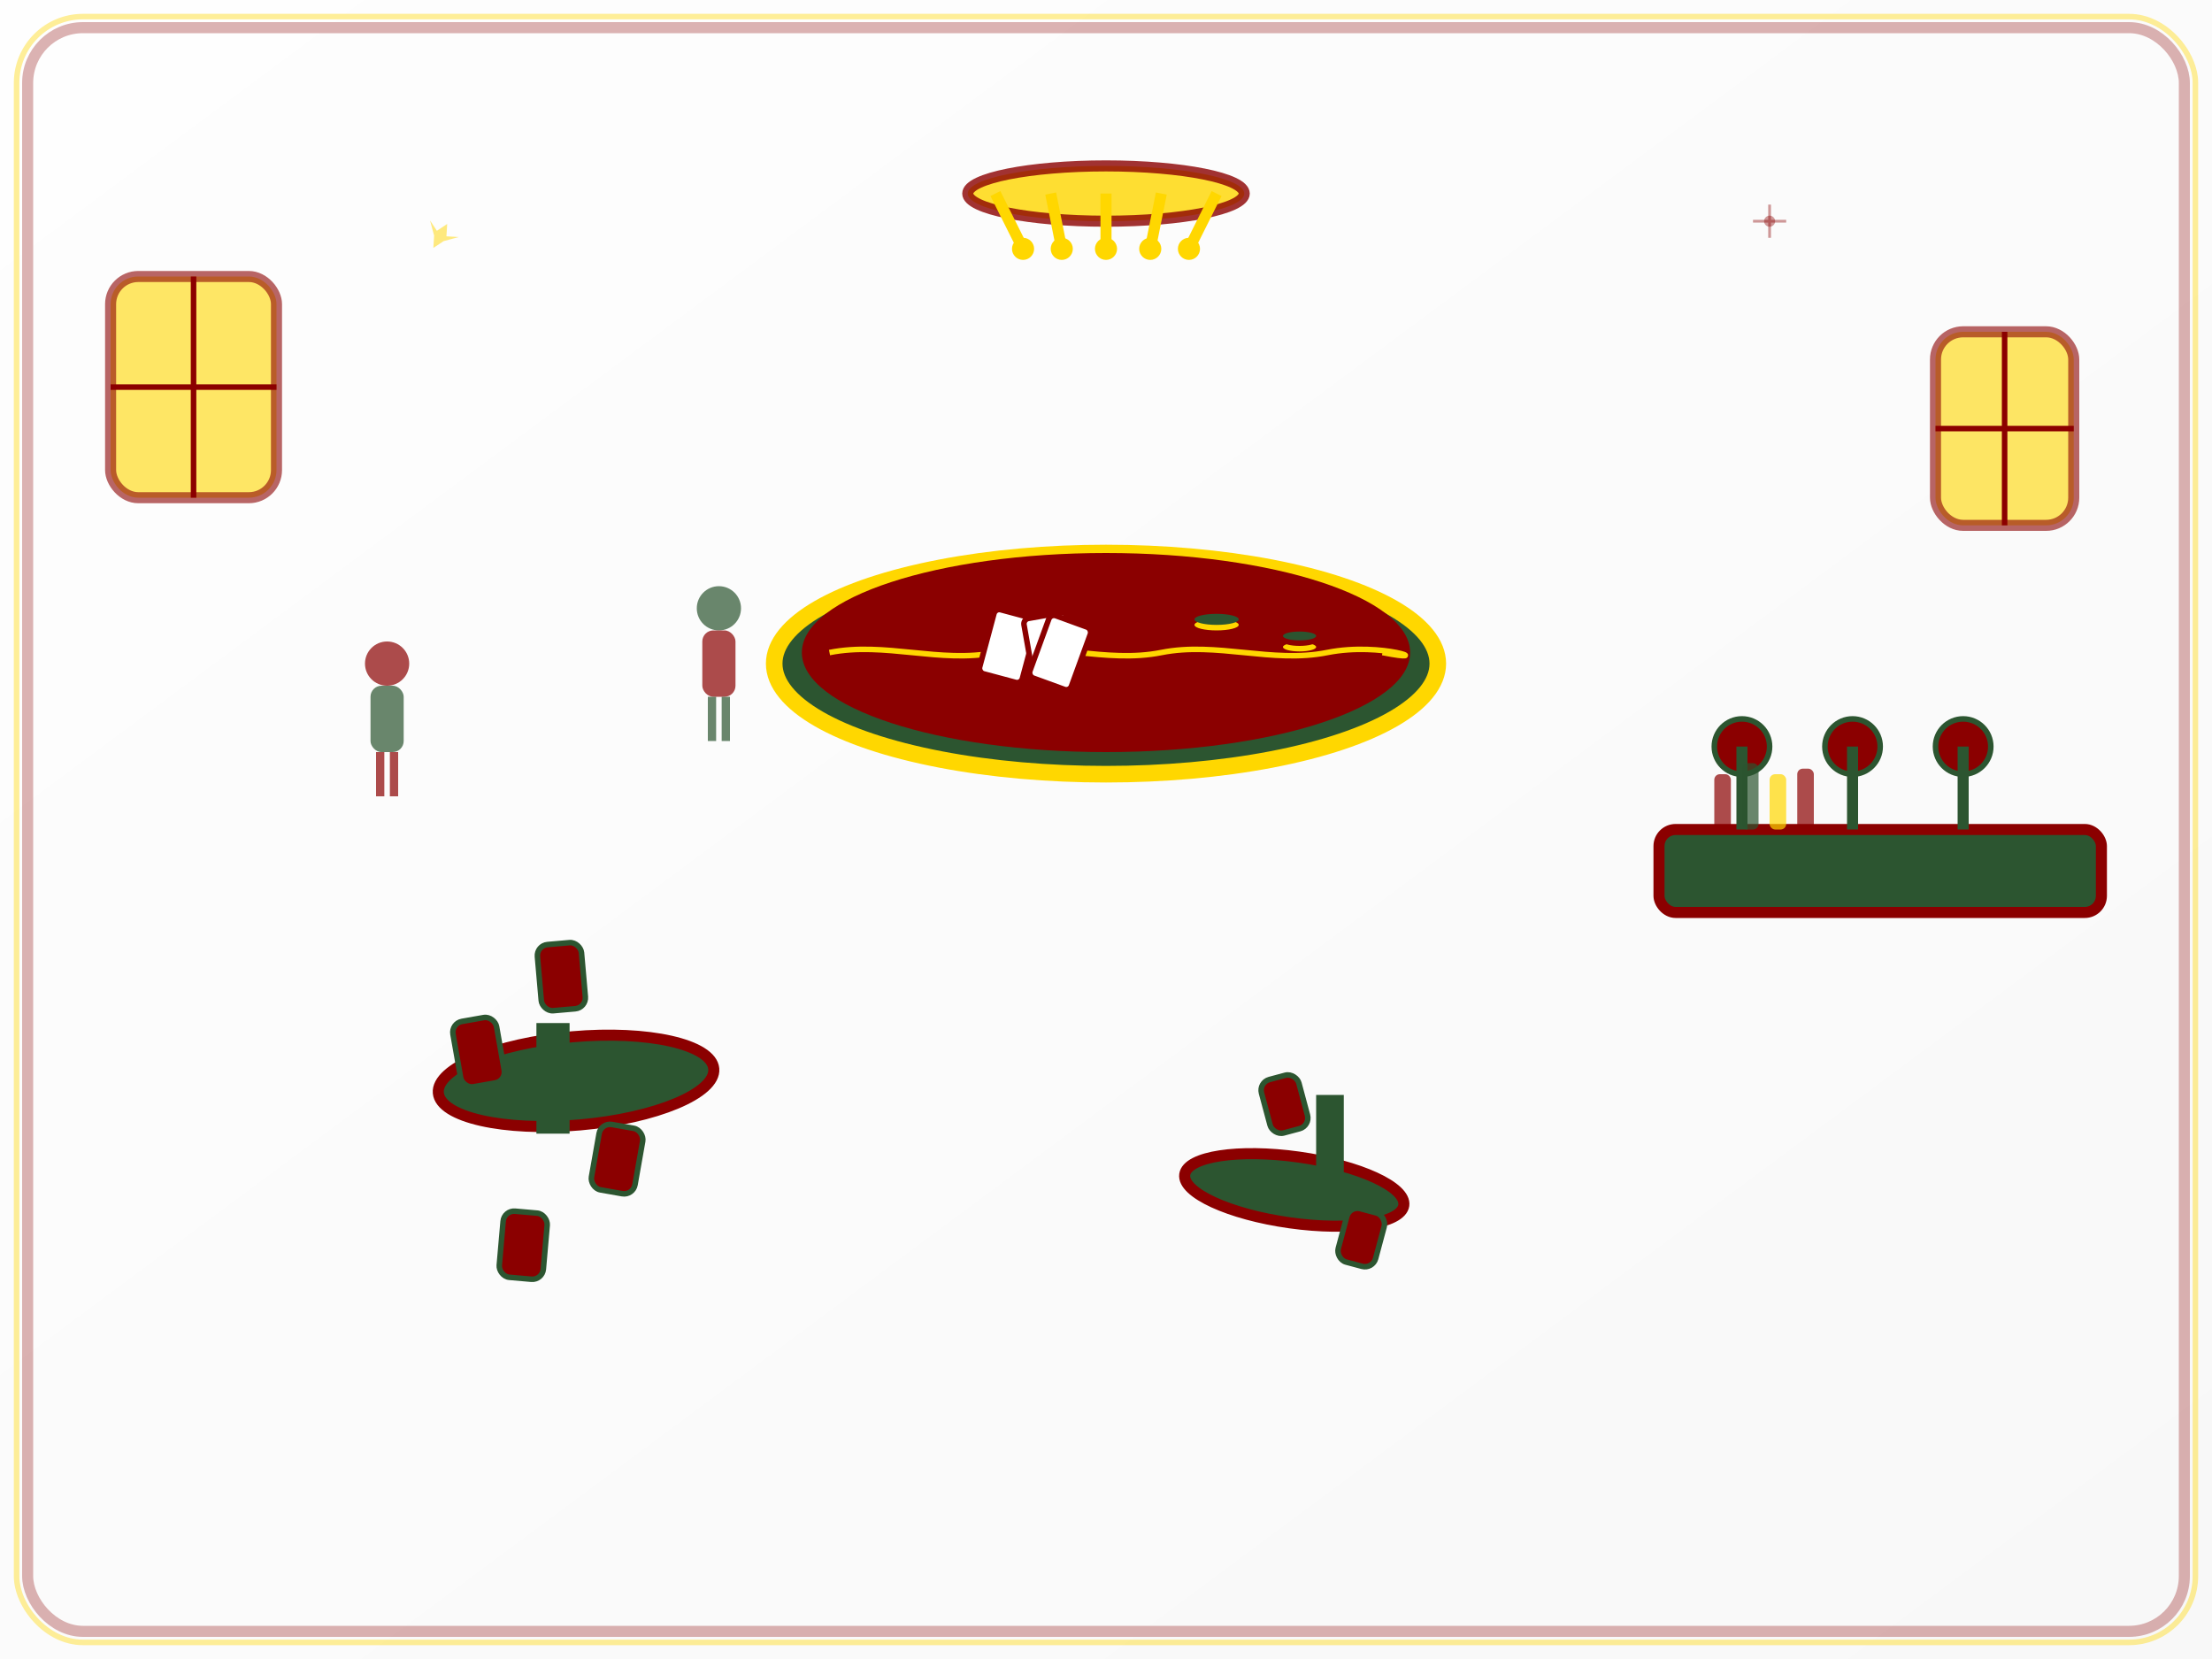 <svg width="400" height="300" viewBox="0 0 400 300" fill="none" xmlns="http://www.w3.org/2000/svg">
  <rect x="0" y="0" width="400" height="300" fill="#808080" stroke="none"/>
  <!-- Background -->
  <defs>
    <linearGradient id="bgGrad" x1="0%" y1="0%" x2="100%" y2="100%">
      <stop offset="0%" style="stop-color:#FEFEFE;stop-opacity:1" />
      <stop offset="100%" style="stop-color:#F8F8F8;stop-opacity:1" />
    </linearGradient>
  </defs>
  
  <rect width="400" height="300" fill="url(#bgGrad)"/>
  
  <!-- Restaurant interior scene -->
  <!-- Tables and chairs -->
  <g transform="translate(50, 150)">
    <!-- Table 1 -->
    <ellipse cx="50" cy="50" rx="25" ry="8" fill="#2C5530" stroke="#8B0000" stroke-width="2" transform="rotate(-5)"/>
    <rect x="47" y="35" width="6" height="20" fill="#2C5530"/>
    
    <!-- Chairs around table 1 -->
    <rect x="25" y="40" width="8" height="12" rx="2" fill="#8B0000" stroke="#2C5530" stroke-width="1" transform="rotate(-10)"/>
    <rect x="67" y="42" width="8" height="12" rx="2" fill="#8B0000" stroke="#2C5530" stroke-width="1" transform="rotate(10)"/>
    <rect x="45" y="25" width="8" height="12" rx="2" fill="#8B0000" stroke="#2C5530" stroke-width="1" transform="rotate(-5)"/>
    <rect x="47" y="65" width="8" height="12" rx="2" fill="#8B0000" stroke="#2C5530" stroke-width="1" transform="rotate(5)"/>
  </g>
  
  <g transform="translate(200, 170)">
    <!-- Table 2 -->
    <ellipse cx="40" cy="40" rx="20" ry="6" fill="#2C5530" stroke="#8B0000" stroke-width="2" transform="rotate(8)"/>
    <rect x="38" y="28" width="5" height="18" fill="#2C5530"/>
    
    <!-- Chairs around table 2 -->
    <rect x="20" y="32" width="7" height="10" rx="2" fill="#8B0000" stroke="#2C5530" stroke-width="1" transform="rotate(-15)"/>
    <rect x="55" y="35" width="7" height="10" rx="2" fill="#8B0000" stroke="#2C5530" stroke-width="1" transform="rotate(15)"/>
  </g>
  
  <!-- Casino gaming table -->
  <g transform="translate(120, 80)">
    <!-- Gaming table -->
    <ellipse cx="80" cy="40" rx="60" ry="20" fill="#2C5530" stroke="#FFD700" stroke-width="3"/>
    <ellipse cx="80" cy="38" rx="55" ry="18" fill="#8B0000"/>
    
    <!-- Table details -->
    <path d="M30 38C40 36 50 40 60 38C70 36 80 40 90 38C100 36 110 40 120 38C130 36 140 40 130 38" 
          stroke="#FFD700" stroke-width="1" fill="none"/>
    
    <!-- Playing cards on table -->
    <g transform="translate(60, 30)">
      <rect width="8" height="12" rx="1" fill="#FFF" stroke="#8B0000" stroke-width="1" transform="rotate(15)"/>
      <rect width="8" height="12" rx="1" fill="#FFF" stroke="#8B0000" stroke-width="1" transform="translate(5,2) rotate(-10)"/>
      <rect width="8" height="12" rx="1" fill="#FFF" stroke="#8B0000" stroke-width="1" transform="translate(10,1) rotate(20)"/>
    </g>
    
    <!-- Poker chips -->
    <g transform="translate(100, 32)">
      <ellipse cx="0" cy="2" rx="4" ry="1" fill="#8B0000"/>
      <ellipse cx="0" cy="1" rx="4" ry="1" fill="#FFD700"/>
      <ellipse cx="0" cy="0" rx="4" ry="1" fill="#2C5530"/>
    </g>
    
    <g transform="translate(115, 35)">
      <ellipse cx="0" cy="2" rx="3" ry="0.8" fill="#FFD700"/>
      <ellipse cx="0" cy="1" rx="3" ry="0.8" fill="#8B0000"/>
      <ellipse cx="0" cy="0" rx="3" ry="0.8" fill="#2C5530"/>
    </g>
  </g>
  
  <!-- Bar area -->
  <g transform="translate(300, 120)">
    <!-- Bar counter -->
    <rect x="0" y="30" width="80" height="15" rx="3" fill="#2C5530" stroke="#8B0000" stroke-width="2"/>
    
    <!-- Bar stools -->
    <g transform="translate(15, 15)">
      <circle cx="0" cy="0" r="5" fill="#8B0000" stroke="#2C5530" stroke-width="1"/>
      <rect x="-1" y="0" width="2" height="15" fill="#2C5530"/>
    </g>
    
    <g transform="translate(35, 15)">
      <circle cx="0" cy="0" r="5" fill="#8B0000" stroke="#2C5530" stroke-width="1"/>
      <rect x="-1" y="0" width="2" height="15" fill="#2C5530"/>
    </g>
    
    <g transform="translate(55, 15)">
      <circle cx="0" cy="0" r="5" fill="#8B0000" stroke="#2C5530" stroke-width="1"/>
      <rect x="-1" y="0" width="2" height="15" fill="#2C5530"/>
    </g>
    
    <!-- Bottles on bar -->
    <rect x="10" y="20" width="3" height="10" rx="1" fill="#8B0000" opacity="0.7"/>
    <rect x="15" y="18" width="3" height="12" rx="1" fill="#2C5530" opacity="0.7"/>
    <rect x="20" y="20" width="3" height="10" rx="1" fill="#FFD700" opacity="0.7"/>
    <rect x="25" y="19" width="3" height="11" rx="1" fill="#8B0000" opacity="0.7"/>
  </g>
  
  <!-- Chandelier -->
  <g transform="translate(200, 20)">
    <ellipse cx="0" cy="15" rx="25" ry="5" fill="#FFD700" stroke="#8B0000" stroke-width="2" opacity="0.8"/>
    <path d="M-20 15L-15 25M-10 15L-8 25M0 15L0 25M10 15L8 25M20 15L15 25" stroke="#FFD700" stroke-width="2"/>
    <circle cx="-15" cy="25" r="2" fill="#FFD700"/>
    <circle cx="-8" cy="25" r="2" fill="#FFD700"/>
    <circle cx="0" cy="25" r="2" fill="#FFD700"/>
    <circle cx="8" cy="25" r="2" fill="#FFD700"/>
    <circle cx="15" cy="25" r="2" fill="#FFD700"/>
  </g>
  
  <!-- Windows -->
  <g transform="translate(20, 50)">
    <rect x="0" y="0" width="30" height="40" rx="5" fill="#FFD700" stroke="#8B0000" stroke-width="2" opacity="0.6"/>
    <path d="M15 0L15 40M0 20L30 20" stroke="#8B0000" stroke-width="1"/>
  </g>
  
  <g transform="translate(350, 60)">
    <rect x="0" y="0" width="25" height="35" rx="5" fill="#FFD700" stroke="#8B0000" stroke-width="2" opacity="0.6"/>
    <path d="M12.5 0L12.5 35M0 17.5L25 17.5" stroke="#8B0000" stroke-width="1"/>
  </g>
  
  <!-- People silhouettes -->
  <g transform="translate(70, 120)">
    <!-- Person 1 -->
    <circle cx="0" cy="0" r="4" fill="#8B0000" opacity="0.7"/>
    <rect x="-3" y="4" width="6" height="12" rx="2" fill="#2C5530" opacity="0.7"/>
    <rect x="-2" y="16" width="1.5" height="8" fill="#8B0000" opacity="0.7"/>
    <rect x="0.5" y="16" width="1.5" height="8" fill="#8B0000" opacity="0.7"/>
  </g>
  
  <g transform="translate(130, 110)">
    <!-- Person 2 -->
    <circle cx="0" cy="0" r="4" fill="#2C5530" opacity="0.7"/>
    <rect x="-3" y="4" width="6" height="12" rx="2" fill="#8B0000" opacity="0.7"/>
    <rect x="-2" y="16" width="1.5" height="8" fill="#2C5530" opacity="0.7"/>
    <rect x="0.5" y="16" width="1.5" height="8" fill="#2C5530" opacity="0.7"/>
  </g>
  
  <!-- Decorative elements -->
  <g transform="translate(80, 40)">
    <path d="M0 2L1 0L2 2L4 1L2 3L1 5L0 3L-2 1Z" fill="#FFD700" opacity="0.5" transform="rotate(30)"/>
  </g>
  
  <g transform="translate(320, 40)">
    <circle cx="0" cy="0" r="1" fill="#8B0000" opacity="0.4"/>
    <path d="M-3 0L3 0M0 -3L0 3" stroke="#8B0000" stroke-width="0.5" opacity="0.4"/>
  </g>
  
  <!-- Hand-drawn border -->
  <rect x="5" y="5" width="390" height="290" rx="10" fill="none" stroke="#8B0000" stroke-width="2" opacity="0.3"/>
  <rect x="3" y="3" width="394" height="294" rx="12" fill="none" stroke="#FFD700" stroke-width="1" opacity="0.4"/>
</svg>

